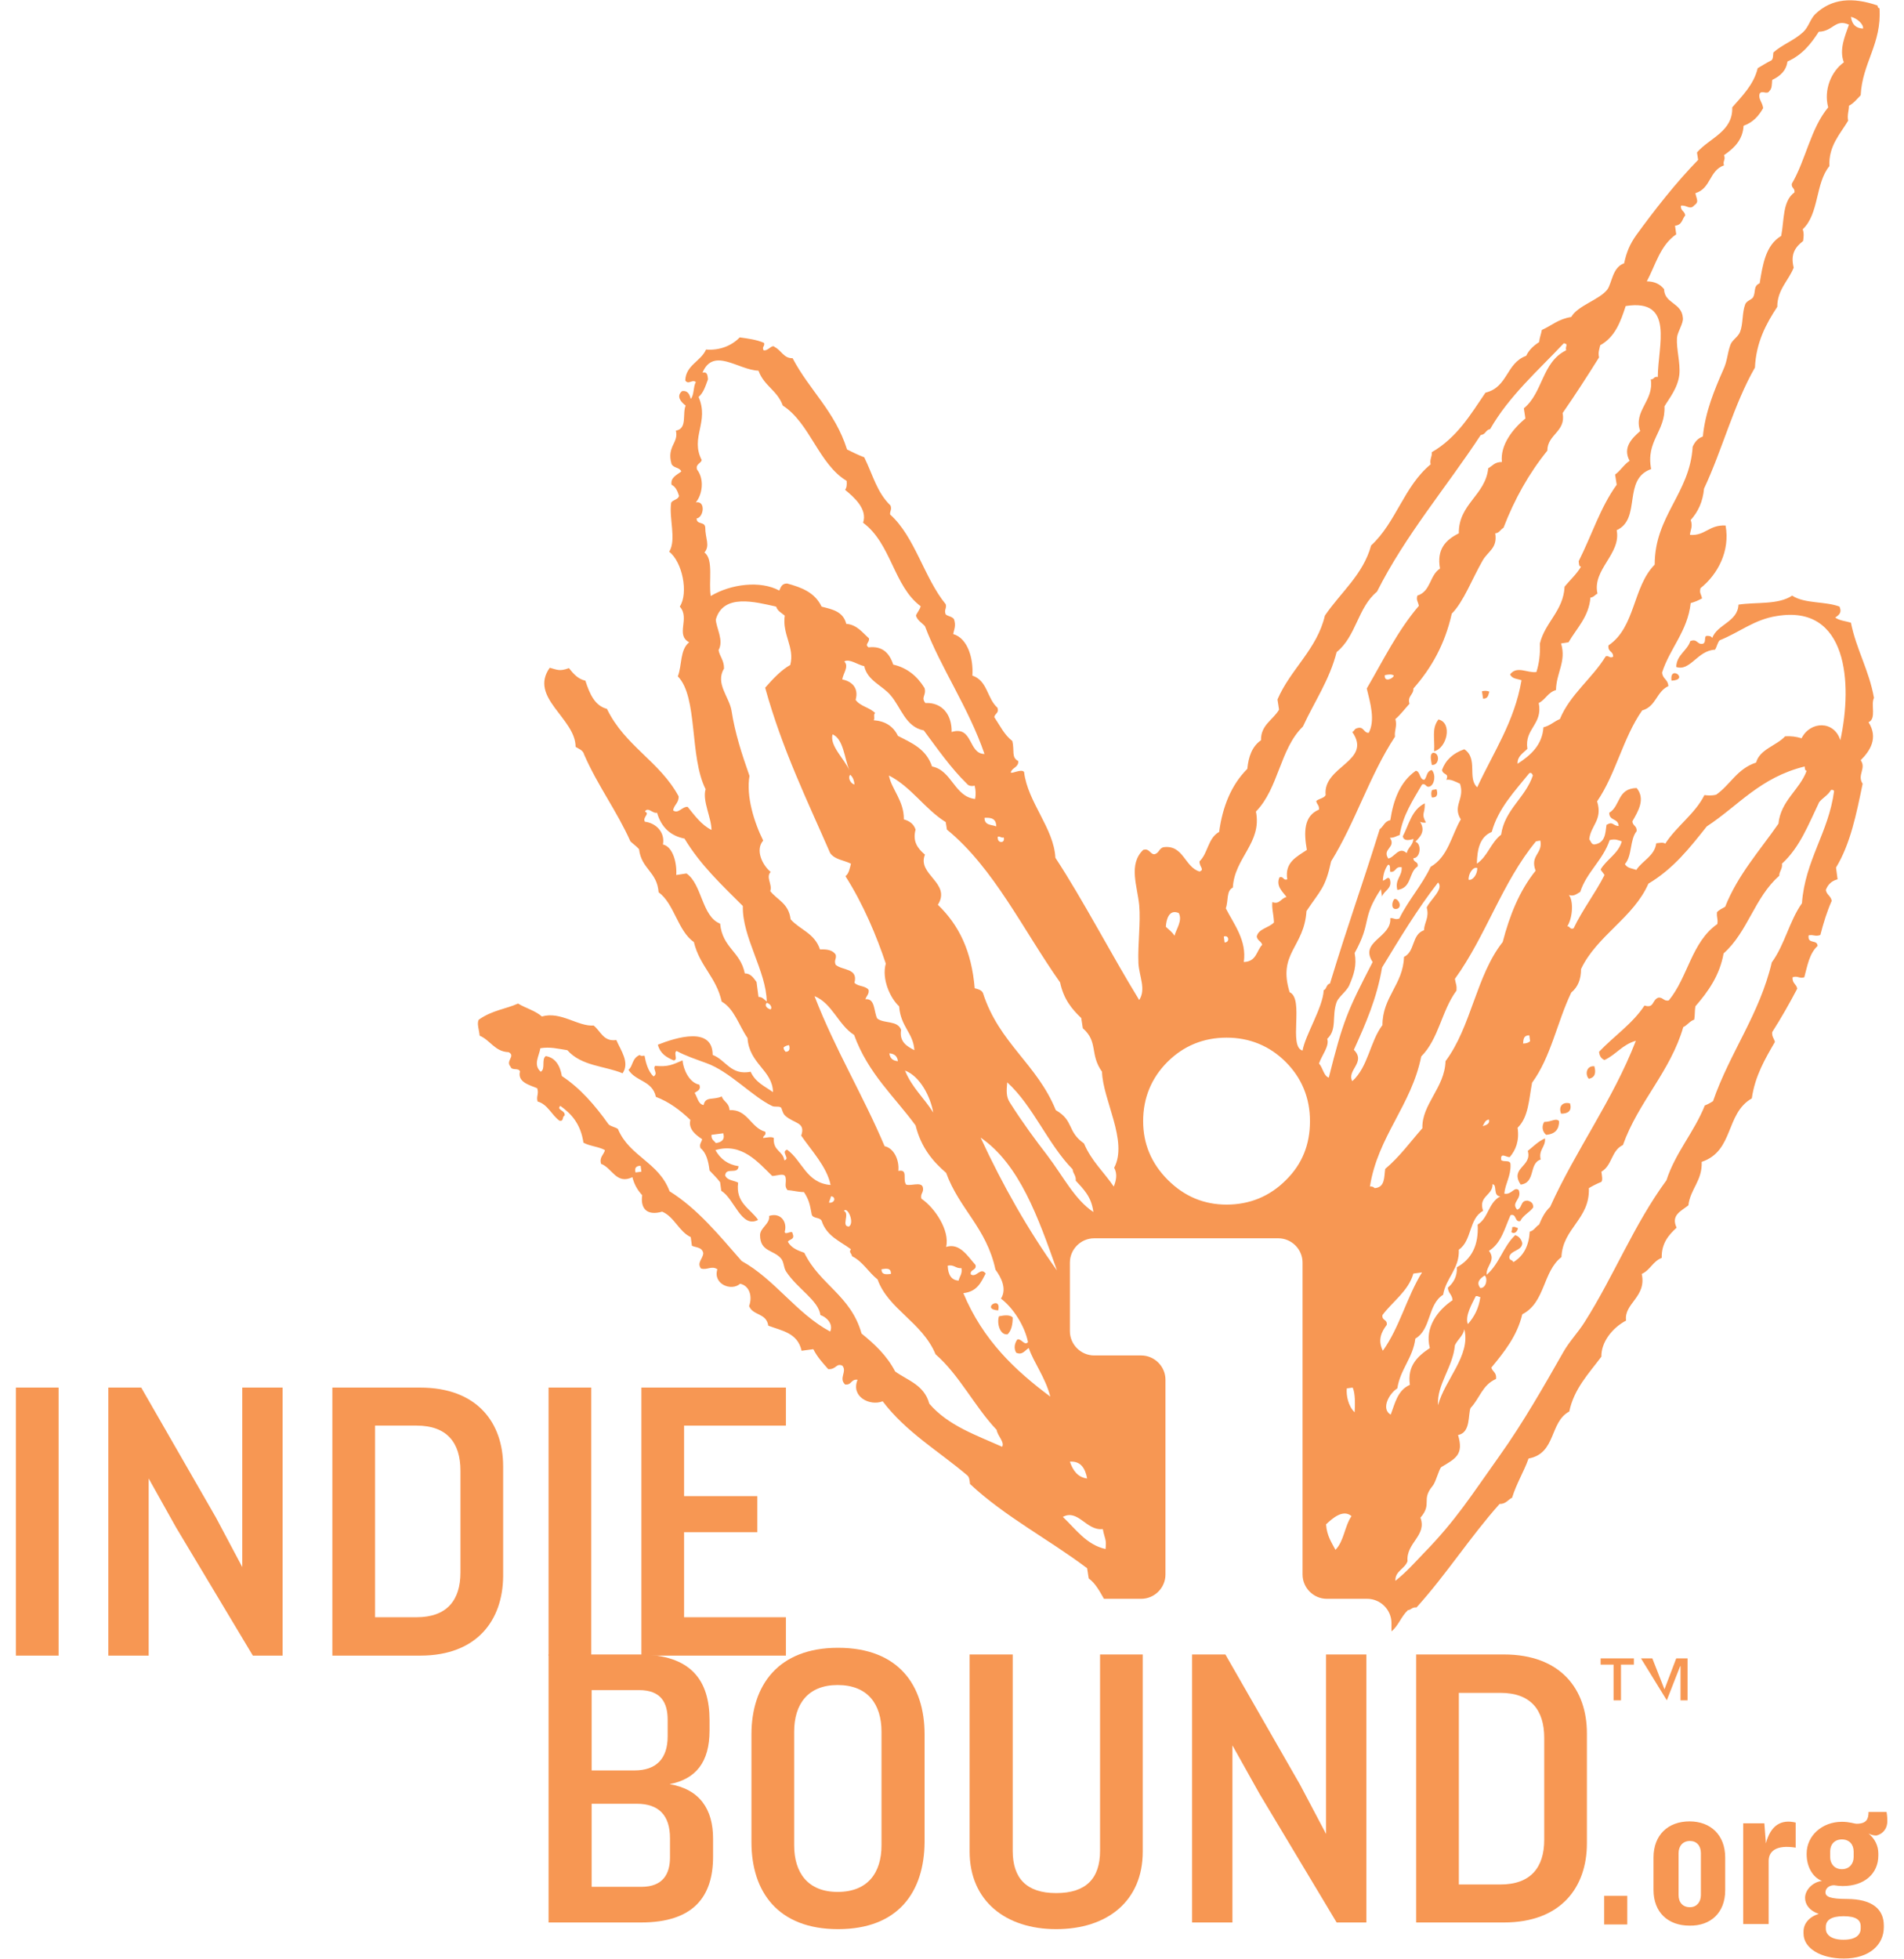 <svg width="70" height="72" viewBox="0 0 70 72" fill="none" xmlns="http://www.w3.org/2000/svg">
<g clip-path="url(#clip0_18_809)">
<path d="M56.168 42.293C56.341 42.869 55.491 42.912 55.909 43.531C56.47 43.459 56.197 42.754 56.643 42.609C56.557 42.249 56.83 42.149 56.801 41.832C56.542 41.947 56.369 42.134 56.168 42.293Z" fill="#F79753"/>
<path d="M58.616 39.182C58.313 39.154 58.27 39.499 58.414 39.643C58.63 39.6 58.688 39.442 58.616 39.182Z" fill="#F79753"/>
<path d="M55.592 45.101C55.606 45.173 55.577 45.216 55.563 45.273C55.678 45.374 55.793 45.245 55.808 45.13C55.736 45.115 55.693 45.057 55.592 45.101Z" fill="#F79753"/>
<path d="M56.773 41.227C56.672 41.386 56.701 41.587 56.845 41.702C57.19 41.673 57.32 41.486 57.32 41.198C57.19 41.069 57.061 41.227 56.773 41.227Z" fill="#F79753"/>
<path d="M61.453 25.013C62.13 24.984 61.366 24.408 61.453 25.013Z" fill="#F79753"/>
<path d="M57.392 40.925C57.665 40.925 57.795 40.81 57.723 40.55C57.493 40.478 57.277 40.622 57.392 40.925Z" fill="#F79753"/>
<path d="M66.248 33.192C65.787 33.84 65.614 34.718 65.139 35.366C64.693 37.267 63.598 38.678 62.979 40.464C62.893 40.522 62.792 40.579 62.677 40.622C62.288 41.602 61.597 42.35 61.266 43.373C60.07 45 59.336 46.886 58.256 48.586C58.011 48.974 57.709 49.277 57.478 49.68C56.773 50.918 55.995 52.286 55.131 53.496C54.094 54.95 53.533 55.858 52.352 57.067C52.035 57.398 51.704 57.773 51.301 58.09C51.286 57.73 51.646 57.657 51.747 57.37C51.69 56.693 52.467 56.434 52.222 55.771C52.669 55.253 52.237 55.123 52.669 54.605C52.784 54.475 52.899 54 52.986 53.913C53.518 53.597 53.821 53.453 53.605 52.733C54.08 52.646 53.965 51.969 54.066 51.739C54.397 51.394 54.498 50.889 55.002 50.673C55.03 50.429 54.872 50.414 54.829 50.256C55.304 49.68 55.779 49.09 55.966 48.297C56.816 47.865 56.715 46.728 57.406 46.195C57.45 45.13 58.458 44.798 58.414 43.661C58.558 43.574 58.702 43.502 58.875 43.43C58.933 43.358 58.889 43.185 58.875 43.056C59.278 42.825 59.235 42.278 59.667 42.077C60.229 40.493 61.41 39.384 61.885 37.742C62.043 37.67 62.115 37.526 62.288 37.469C62.317 37.31 62.302 37.138 62.331 36.979C62.806 36.432 63.224 35.842 63.368 35.035C64.261 34.243 64.505 32.976 65.413 32.184C65.413 32.011 65.542 31.925 65.513 31.738C66.176 31.133 66.493 30.283 66.882 29.477C67.011 29.318 67.213 29.218 67.314 29.03C67.371 29.016 67.414 29.03 67.429 29.073C67.227 30.6 66.363 31.608 66.248 33.192ZM52.87 51.638C52.813 50.889 53.417 50.242 53.489 49.435C53.59 49.219 53.792 49.09 53.835 48.845C54.08 49.809 53.115 50.702 52.87 51.638ZM54.425 47.664C54.368 48.067 54.209 48.384 53.965 48.657C53.849 48.355 54.123 47.909 54.253 47.635C54.339 47.606 54.353 47.664 54.425 47.664ZM54.584 46.872C54.699 46.958 54.656 47.333 54.425 47.333C54.253 47.117 54.425 46.973 54.584 46.872ZM51.128 51.984C50.754 51.768 51.085 51.192 51.373 51.019C51.474 50.328 51.949 49.896 52.035 49.19C52.626 48.845 52.481 47.938 53.057 47.578C53.158 46.958 53.662 46.627 53.633 45.922C54.123 45.59 53.993 44.784 54.526 44.496C54.339 43.949 54.886 43.934 54.872 43.517C55.059 43.531 54.872 43.949 55.16 43.963C54.714 44.194 54.728 44.755 54.325 45C54.368 45.749 54.109 46.267 53.562 46.569C53.576 46.915 53.432 47.145 53.23 47.318C53.245 47.534 53.389 47.563 53.403 47.779C52.87 48.139 52.366 48.773 52.568 49.536C52.121 49.838 51.733 50.184 51.834 50.889C51.373 51.091 51.286 51.581 51.128 51.984ZM50.84 49.637C50.638 49.233 50.797 48.931 50.984 48.686C51.013 48.47 50.797 48.542 50.825 48.326C51.2 47.822 51.776 47.448 51.963 46.8L52.28 46.757C51.718 47.664 51.459 48.773 50.84 49.637ZM54.512 41.386C54.569 41.285 54.598 41.155 54.742 41.141C54.785 41.299 54.642 41.342 54.512 41.386ZM50.365 43.603C50.653 41.76 51.891 40.622 52.251 38.822C52.899 38.174 53 37.138 53.547 36.403C53.562 36.187 53.533 36.216 53.489 35.971C54.627 34.401 55.232 32.414 56.47 30.917L56.629 30.888C56.73 31.378 56.24 31.421 56.456 31.997C55.865 32.731 55.505 33.624 55.246 34.617C54.267 35.856 54.094 37.728 53.144 38.995C53.115 39.974 52.266 40.579 52.294 41.458C51.848 41.962 51.459 42.509 50.926 42.955C50.883 43.258 50.926 43.632 50.538 43.661C50.509 43.632 50.465 43.589 50.365 43.603ZM49.717 39.73C49.501 39.326 50.235 39.038 49.774 38.578C50.206 37.627 50.624 36.677 50.811 35.553C51.459 34.488 52.107 33.408 52.87 32.429C53.101 32.659 52.568 33.077 52.453 33.35C52.553 33.725 52.366 33.883 52.352 34.185C51.891 34.344 52.035 34.963 51.617 35.165C51.589 36.173 50.825 36.633 50.825 37.67C50.365 38.275 50.307 39.197 49.717 39.73ZM49.803 51.898C49.573 51.681 49.486 51.278 49.515 51.019L49.731 50.99C49.832 51.206 49.818 51.638 49.803 51.898ZM49.097 56.952C48.953 56.678 48.781 56.434 48.752 56.016C48.968 55.814 49.371 55.44 49.688 55.714C49.429 56.088 49.414 56.635 49.097 56.952ZM48.493 39.081C48.593 38.779 48.882 38.448 48.795 38.174C49.169 37.829 48.953 37.353 49.141 36.821C49.213 36.633 49.501 36.432 49.602 36.216C49.774 35.813 49.889 35.481 49.803 35.021C50.451 33.854 50.033 33.782 50.768 32.673L50.811 32.947C50.883 32.717 51.2 32.659 51.099 32.313C51.027 32.169 50.926 32.371 50.84 32.357C50.854 32.126 50.912 31.939 51.027 31.781C51.142 31.752 51.085 31.968 51.114 32.04C51.344 32.054 51.272 31.838 51.531 31.867C51.56 32.198 51.272 32.313 51.373 32.702C51.92 32.63 51.776 32.054 52.121 31.838C52.15 31.637 51.963 31.709 51.963 31.536C52.222 31.536 52.28 31.003 52.035 30.931C52.208 30.758 52.424 30.542 52.208 30.197C52.266 30.226 52.337 30.24 52.424 30.226C52.237 29.88 52.395 29.923 52.381 29.52C51.891 29.765 51.805 30.297 51.574 30.73C51.603 30.902 51.776 30.888 51.963 30.83C51.949 31.061 51.761 31.147 51.718 31.349C51.43 31.09 51.286 31.493 51.041 31.55C50.797 31.19 51.344 31.147 51.099 30.787C51.272 30.787 51.344 30.715 51.459 30.686C51.574 29.952 51.949 29.405 52.28 28.829C52.438 28.771 52.41 28.958 52.568 28.901C52.741 28.829 52.798 28.469 52.64 28.296C52.438 28.339 52.467 28.555 52.366 28.656C52.179 28.656 52.222 28.339 52.05 28.325C51.474 28.728 51.229 29.39 51.114 30.139C50.898 30.182 50.869 30.369 50.725 30.47C49.976 32.861 49.63 33.739 48.896 36.144C48.752 36.173 48.781 36.346 48.666 36.389C48.637 37.022 47.989 38.03 47.888 38.606C47.355 38.462 47.96 36.706 47.413 36.461C46.966 35.021 47.946 34.819 48.032 33.48C48.55 32.702 48.723 32.645 48.939 31.651C49.832 30.211 50.35 28.497 51.286 27.072C51.258 26.827 51.373 26.698 51.301 26.424C51.502 26.251 51.646 26.049 51.819 25.862C51.733 25.574 51.977 25.531 51.963 25.301C52.64 24.538 53.13 23.645 53.374 22.55C53.806 22.118 54.123 21.269 54.512 20.592C54.714 20.246 55.059 20.145 54.973 19.598C55.131 19.584 55.16 19.454 55.275 19.397C55.678 18.346 56.211 17.395 56.888 16.56C56.888 15.955 57.579 15.869 57.45 15.178C57.91 14.515 58.357 13.824 58.789 13.133C58.745 12.945 58.803 12.83 58.832 12.686C59.379 12.384 59.581 11.822 59.768 11.246C61.582 10.958 60.949 12.715 60.949 13.853C60.79 13.824 60.819 13.954 60.69 13.939C60.819 14.731 60.041 15.091 60.301 15.84C60.027 16.085 59.638 16.43 59.912 16.934C59.696 17.078 59.581 17.294 59.379 17.438L59.437 17.813C58.832 18.648 58.515 19.685 58.04 20.621C58.054 20.707 58.04 20.822 58.126 20.822C57.968 21.096 57.723 21.312 57.522 21.557C57.478 22.45 56.801 22.867 56.614 23.645C56.629 24.048 56.586 24.379 56.485 24.696C56.154 24.739 55.765 24.451 55.52 24.782C55.592 24.955 55.794 24.941 55.938 24.998C55.678 26.525 54.901 27.648 54.31 28.93C53.936 28.598 54.353 27.878 53.835 27.533C53.417 27.677 53.144 27.936 53.014 28.296C53.057 28.497 53.288 28.397 53.173 28.656C53.331 28.627 53.489 28.713 53.677 28.8C53.864 29.361 53.389 29.606 53.706 30.11C53.36 30.701 53.245 31.478 52.597 31.853C52.28 32.529 51.776 33.077 51.445 33.754C51.286 33.811 51.243 33.725 51.114 33.739C51.171 34.459 49.962 34.589 50.465 35.352C49.529 37.166 49.386 37.483 48.853 39.6C48.666 39.542 48.637 39.24 48.493 39.081ZM47.269 43.373C46.678 43.963 45.944 44.266 45.094 44.266C44.259 44.266 43.539 43.963 42.934 43.358C42.33 42.754 42.027 42.033 42.027 41.198C42.027 40.349 42.33 39.614 42.92 39.024C43.51 38.434 44.245 38.131 45.094 38.131C45.944 38.131 46.678 38.434 47.269 39.024C47.859 39.614 48.161 40.349 48.161 41.198C48.161 42.062 47.873 42.782 47.269 43.373ZM43.337 33.552C43.481 33.825 43.251 34.128 43.179 34.387C43.093 34.243 42.963 34.157 42.862 34.056C42.877 33.797 42.977 33.394 43.337 33.552ZM45.022 34.632L44.993 34.416C45.181 34.344 45.224 34.632 45.022 34.632ZM51.243 24.826C51.229 24.926 50.883 25.099 50.912 24.811C51.041 24.782 51.171 24.768 51.243 24.826ZM45.325 32.616C45.382 31.521 46.405 30.974 46.174 29.822C47.01 28.973 47.053 27.518 47.902 26.698C48.32 25.79 48.882 24.984 49.141 23.962C49.861 23.386 49.918 22.32 50.624 21.744C51.675 19.656 53.173 17.913 54.44 15.984C54.627 15.97 54.613 15.797 54.785 15.768C55.477 14.558 56.542 13.622 57.493 12.614C57.68 12.643 57.536 12.715 57.579 12.873C56.686 13.306 56.73 14.429 56.024 15.005L56.081 15.379C55.621 15.754 55.145 16.358 55.218 16.977C54.944 16.977 54.872 17.122 54.714 17.208C54.613 18.201 53.619 18.518 53.633 19.598C53.144 19.843 52.813 20.189 52.942 20.894C52.553 21.139 52.611 21.73 52.107 21.888C52.064 22.061 52.121 22.075 52.165 22.262C51.387 23.169 50.854 24.264 50.249 25.301C50.379 25.834 50.566 26.467 50.322 26.928C50.12 26.942 50.149 26.654 49.861 26.77C49.789 26.798 49.789 26.87 49.717 26.899C50.465 27.979 48.622 28.152 48.737 29.218C48.68 29.333 48.493 29.347 48.392 29.433C48.406 29.563 48.507 29.578 48.493 29.75C47.931 29.981 47.931 30.585 48.046 31.233C47.657 31.493 47.225 31.694 47.326 32.313C47.168 32.371 47.197 32.184 47.038 32.242C46.894 32.573 47.182 32.789 47.297 32.962C47.081 33.019 47.038 33.249 46.779 33.149C46.75 33.379 46.822 33.566 46.837 33.898C46.65 34.099 46.261 34.128 46.203 34.416C46.232 34.574 46.361 34.574 46.405 34.718C46.189 34.934 46.203 35.337 45.728 35.352C45.843 34.56 45.368 33.969 45.066 33.379C45.166 33.105 45.08 32.731 45.325 32.616ZM54.31 31.896C54.325 32.126 54.138 32.371 53.993 32.328C53.979 32.097 54.166 31.838 54.31 31.896ZM54.296 31.738C54.31 31.219 54.397 30.758 54.843 30.571C55.088 29.693 55.693 29.073 56.225 28.411C56.312 28.382 56.326 28.44 56.355 28.497C56.081 29.318 55.318 29.75 55.189 30.672C54.8 30.974 54.699 31.464 54.296 31.738ZM61.626 8.611L61.582 8.294C61.856 8.266 61.842 8.035 61.957 7.92C61.942 7.747 61.784 7.762 61.798 7.56C62 7.517 62.13 7.733 62.288 7.546C62.475 7.416 62.374 7.33 62.331 7.099C62.907 6.926 62.835 6.264 63.382 6.077C63.325 5.918 63.454 5.875 63.382 5.702C63.757 5.443 64.073 5.141 64.102 4.622C64.462 4.493 64.664 4.248 64.822 3.974C64.793 3.744 64.635 3.643 64.693 3.442C64.779 3.298 64.966 3.499 65.053 3.341C65.153 3.254 65.139 3.082 65.153 2.938C65.456 2.794 65.672 2.592 65.715 2.261C66.262 2.016 66.579 1.613 66.867 1.166C67.4 1.152 67.472 0.677 67.976 0.907C67.846 1.296 67.602 1.814 67.789 2.29C67.328 2.621 67.04 3.298 67.213 3.946C66.565 4.723 66.392 5.875 65.874 6.754C65.859 6.926 65.989 6.898 65.974 7.07C65.528 7.387 65.6 8.093 65.485 8.669C64.909 9.014 64.808 9.72 64.693 10.411C64.448 10.512 64.563 10.728 64.448 10.93C64.39 11.016 64.203 11.059 64.16 11.189C64.045 11.491 64.088 11.909 63.973 12.197C63.901 12.384 63.67 12.499 63.613 12.686C63.498 13.018 63.512 13.248 63.353 13.594C63.037 14.313 62.691 15.134 62.605 16.041C62.403 16.113 62.302 16.258 62.23 16.416C62.13 18.13 60.834 18.95 60.834 20.75C60.027 21.557 60.128 23.054 59.134 23.717C59.105 23.976 59.307 23.904 59.307 24.134C59.163 24.206 59.163 24.077 59.033 24.12C58.529 24.941 57.723 25.517 57.349 26.424C57.133 26.51 56.989 26.669 56.744 26.726C56.701 27.374 56.283 27.749 55.794 28.066C55.779 27.792 55.995 27.677 56.154 27.518C56.038 26.77 56.73 26.625 56.571 25.834C56.83 25.704 56.902 25.445 57.205 25.358C57.219 24.71 57.593 24.307 57.392 23.645L57.666 23.602C57.968 23.083 58.414 22.666 58.472 21.96C58.602 21.945 58.63 21.859 58.731 21.816C58.529 20.923 59.609 20.361 59.437 19.483C60.358 19.066 59.638 17.611 60.704 17.237C60.502 16.2 61.237 15.854 61.194 14.933C61.352 14.659 61.683 14.27 61.741 13.766C61.784 13.334 61.626 12.83 61.654 12.413C61.669 12.197 61.899 11.88 61.87 11.678C61.827 11.117 61.194 11.16 61.179 10.627C61.035 10.44 60.819 10.339 60.545 10.339C60.862 9.749 61.035 9.014 61.626 8.611ZM59.178 30.873C59.379 30.816 59.494 30.873 59.624 30.917C59.509 31.363 59.062 31.579 58.846 31.953C58.889 32.026 58.947 32.083 58.99 32.155C58.645 32.832 58.184 33.422 57.853 34.114C57.709 34.171 57.723 34.027 57.622 34.041C57.824 33.71 57.853 33.105 57.68 32.889C57.853 32.947 57.953 32.861 58.097 32.774C58.328 32.054 58.933 31.608 59.178 30.873ZM55.995 38.347C56.01 38.189 56.01 38.045 56.225 38.045L56.254 38.261C56.197 38.318 56.11 38.347 55.995 38.347ZM60.603 32.472C61.525 31.925 62.13 31.147 62.749 30.369C63.915 29.606 64.707 28.57 66.349 28.166C66.349 28.238 66.363 28.325 66.421 28.325C66.162 29.03 65.47 29.419 65.384 30.269C64.693 31.262 63.886 32.155 63.425 33.322C63.325 33.379 63.195 33.437 63.123 33.523C63.109 33.754 63.166 33.739 63.138 33.955C62.187 34.617 62.057 35.913 61.352 36.763C61.165 36.806 61.136 36.633 60.963 36.662C60.733 36.749 60.819 37.066 60.459 36.95C60.027 37.613 59.336 38.074 58.789 38.65C58.803 38.808 58.875 38.909 58.99 38.952C59.422 38.75 59.638 38.39 60.142 38.246C59.293 40.435 57.939 42.249 56.989 44.352C56.801 44.525 56.686 44.755 56.586 45C56.456 45.072 56.413 45.216 56.24 45.259C56.211 45.763 56.024 46.152 55.635 46.382C55.621 46.282 55.477 46.339 55.491 46.181C55.549 45.936 55.966 45.965 55.966 45.677C55.923 45.518 55.837 45.432 55.707 45.389C55.261 45.806 55.131 46.44 54.656 46.843C54.627 46.512 55.016 46.325 54.742 45.965C55.203 45.677 55.318 45.13 55.534 44.654C55.765 44.582 55.678 44.928 55.894 44.87C55.995 44.654 56.24 44.553 56.37 44.366C56.37 44.194 56.269 44.15 56.168 44.121C55.88 44.107 55.981 44.395 55.779 44.453C55.534 44.179 55.966 44.078 55.837 43.733C55.664 43.589 55.578 43.92 55.304 43.862C55.347 43.474 55.549 43.214 55.534 42.797C55.534 42.595 55.275 42.725 55.189 42.624C55.16 42.336 55.361 42.523 55.505 42.523C55.721 42.264 55.865 41.933 55.794 41.443C56.197 41.054 56.211 40.392 56.326 39.787C57.017 38.851 57.248 37.555 57.766 36.475C58.011 36.273 58.126 35.986 58.126 35.611C58.702 34.387 60.056 33.725 60.603 32.472ZM40.947 43.603C40.587 43.07 40.126 42.667 39.853 42.019C39.219 41.573 39.493 41.184 38.816 40.795C38.125 39.096 36.728 38.333 36.138 36.489C36.08 36.374 35.95 36.346 35.835 36.317C35.72 34.949 35.259 33.998 34.481 33.249C34.986 32.443 33.704 32.141 34.006 31.406C33.733 31.176 33.545 30.917 33.661 30.485C33.589 30.269 33.43 30.168 33.229 30.11C33.243 29.433 32.768 28.987 32.681 28.497C33.502 28.915 34.006 29.736 34.77 30.211L34.813 30.485C36.541 31.896 37.621 34.185 38.974 36.101C39.104 36.72 39.406 37.08 39.752 37.411L39.809 37.785C40.386 38.289 40.054 38.736 40.515 39.384C40.544 40.421 41.48 41.933 40.962 42.912C41.091 43.142 41.033 43.387 40.947 43.603ZM38.499 42.451C38.067 41.889 37.606 41.27 37.131 40.522C36.987 40.306 37.002 40.09 37.03 39.773C37.981 40.637 38.528 42.048 39.435 42.969C39.45 43.142 39.565 43.185 39.55 43.387C39.824 43.69 40.126 43.963 40.198 44.539C39.507 44.078 39.09 43.229 38.499 42.451ZM39.968 54.331C39.637 54.288 39.45 54.057 39.334 53.712C39.723 53.683 39.896 53.942 39.968 54.331ZM40.544 56.189C40.616 56.563 40.688 56.563 40.645 56.923C39.939 56.765 39.55 56.189 39.075 55.742C39.637 55.44 39.939 56.261 40.544 56.189ZM36.051 41.803C37.477 42.782 38.168 44.726 38.859 46.685C37.808 45.216 36.872 43.574 36.051 41.803ZM35.417 47.52C35.936 47.462 36.066 47.117 36.238 46.8C36.051 46.541 35.893 46.973 35.691 46.829C35.648 46.642 35.922 46.685 35.864 46.483C35.576 46.166 35.288 45.662 34.784 45.821C34.928 45.216 34.366 44.381 33.877 44.05C33.819 43.848 33.992 43.819 33.92 43.603C33.834 43.43 33.488 43.589 33.315 43.531C33.171 43.344 33.401 42.955 33.027 43.027C33.07 42.638 32.869 42.192 32.523 42.12C31.717 40.219 30.709 38.578 29.945 36.605C30.593 36.864 30.824 37.67 31.4 38.03C31.918 39.456 32.883 40.291 33.661 41.357C33.862 42.163 34.294 42.681 34.784 43.099C35.273 44.438 36.267 45.115 36.598 46.656C36.8 46.929 37.03 47.361 36.8 47.721C37.246 48.053 37.678 48.73 37.794 49.32C37.664 49.464 37.563 49.19 37.405 49.219C37.304 49.349 37.261 49.55 37.361 49.709C37.592 49.809 37.678 49.622 37.822 49.536C38.01 50.083 38.427 50.602 38.614 51.322C37.318 50.357 36.138 49.248 35.417 47.52ZM35.245 47.059C34.986 47.045 34.856 46.858 34.842 46.512C35.072 46.454 35.144 46.627 35.346 46.598C35.389 46.814 35.273 46.901 35.245 47.059ZM32.408 46.642C32.581 46.613 32.768 46.584 32.754 46.814C32.581 46.829 32.408 46.858 32.408 46.642ZM31.213 45.072C30.91 45.072 31.256 44.597 31.026 44.496C31.155 44.323 31.429 44.928 31.213 45.072ZM30.478 44.194C30.493 44.107 30.536 44.05 30.55 43.963C30.738 43.963 30.709 44.222 30.478 44.194ZM33.013 38.995C32.84 38.981 32.725 38.909 32.696 38.707C32.869 38.721 32.984 38.794 33.013 38.995ZM34.309 40.882C33.977 40.349 33.531 39.974 33.272 39.341C33.819 39.542 34.208 40.291 34.309 40.882ZM29.067 33.782C28.995 33.192 28.578 33.077 28.318 32.745C28.405 32.501 28.145 32.242 28.333 32.04C28.03 31.795 27.757 31.233 28.059 30.888C27.728 30.226 27.425 29.261 27.555 28.512C27.267 27.691 27.022 26.942 26.893 26.107C26.806 25.603 26.288 25.113 26.619 24.566C26.619 24.25 26.461 24.134 26.418 23.89C26.619 23.529 26.331 23.083 26.317 22.766C26.59 21.802 27.757 22.118 28.534 22.291C28.592 22.464 28.736 22.521 28.851 22.622C28.75 23.314 29.226 23.789 29.053 24.437C28.736 24.61 28.419 24.941 28.131 25.272C28.765 27.561 29.701 29.462 30.521 31.349C30.694 31.593 31.026 31.608 31.285 31.738C31.241 31.91 31.213 32.097 31.083 32.198C31.745 33.235 32.235 34.416 32.566 35.41C32.408 35.971 32.725 36.677 33.056 36.979C33.114 37.742 33.574 37.944 33.617 38.592C33.344 38.448 33.056 38.289 33.128 37.843C32.998 37.483 32.494 37.627 32.249 37.425C32.12 37.166 32.178 36.677 31.817 36.72C31.846 36.605 31.962 36.533 31.933 36.374C31.817 36.216 31.544 36.259 31.414 36.115C31.558 35.568 30.968 35.669 30.723 35.453C30.651 35.28 30.766 35.237 30.723 35.078C30.608 34.906 30.392 34.877 30.147 34.891C29.945 34.286 29.413 34.171 29.067 33.782ZM28.88 38.65C28.851 38.606 28.808 38.578 28.808 38.491C28.851 38.448 28.923 38.419 29.009 38.405C29.053 38.549 29.024 38.65 28.88 38.65ZM28.333 37.094C28.218 37.066 28.088 36.965 28.189 36.849C28.304 36.878 28.405 37.008 28.333 37.094ZM27.814 36.086C27.699 35.928 27.598 35.77 27.382 35.77C27.224 34.963 26.561 34.834 26.475 33.941C25.798 33.681 25.813 32.486 25.237 32.097L24.862 32.155C24.891 31.723 24.747 31.118 24.373 31.032C24.459 30.571 24.099 30.24 23.71 30.197C23.61 30.024 23.912 29.909 23.71 29.822C23.826 29.635 23.998 29.909 24.157 29.866C24.315 30.413 24.661 30.715 25.165 30.816C25.755 31.795 26.547 32.529 27.31 33.293C27.282 34.445 28.174 35.683 28.189 36.806C28.102 36.734 28.03 36.633 27.886 36.633L27.814 36.086ZM30.608 26.985C31.011 27.158 31.04 27.849 31.227 28.31C31.04 27.878 30.493 27.403 30.608 26.985ZM31.256 28.469C31.342 28.541 31.4 28.656 31.414 28.829C31.285 28.8 31.155 28.598 31.256 28.469ZM32.178 26.208C31.976 25.992 31.63 25.963 31.457 25.718C31.587 25.258 31.285 25.027 30.968 24.97C30.982 24.768 31.227 24.494 31.04 24.307C31.227 24.192 31.544 24.437 31.774 24.48C31.89 25.013 32.437 25.186 32.739 25.546C33.128 25.992 33.286 26.712 33.963 26.841C34.467 27.518 34.957 28.224 35.547 28.8C35.605 28.872 35.691 28.901 35.835 28.872C35.878 29.059 35.878 29.218 35.849 29.361C35.086 29.275 35 28.31 34.266 28.166C34.05 27.518 33.517 27.302 33.013 27.043C32.84 26.683 32.538 26.496 32.12 26.467C32.178 26.395 32.091 26.237 32.178 26.208ZM26.13 21.902C26.043 21.398 26.245 20.549 25.899 20.304C26.115 20.045 25.928 19.785 25.928 19.382C25.913 19.152 25.611 19.296 25.611 19.051C25.87 19.022 25.957 18.389 25.582 18.461C25.813 18.187 25.913 17.625 25.625 17.251C25.568 17.049 25.77 17.035 25.798 16.905C25.366 16.07 26.086 15.509 25.683 14.587C25.87 14.429 25.942 14.169 26.029 13.939C26.014 13.781 26 13.651 25.827 13.694C26.23 12.744 27.137 13.594 27.886 13.622C28.088 14.184 28.578 14.342 28.779 14.904C29.773 15.537 30.104 17.064 31.126 17.669C31.141 17.813 31.126 17.928 31.069 18C31.386 18.259 31.904 18.706 31.731 19.209C32.768 19.973 32.854 21.542 33.848 22.277C33.819 22.406 33.718 22.507 33.675 22.622C33.733 22.809 33.891 22.881 34.006 23.011C34.582 24.538 35.605 25.992 36.195 27.706C35.59 27.706 35.778 26.654 34.986 26.899C35 26.265 34.64 25.805 34.021 25.834C33.848 25.617 34.064 25.56 33.992 25.286C33.718 24.84 33.344 24.538 32.84 24.422C32.696 23.99 32.437 23.731 31.933 23.789C31.774 23.674 31.976 23.616 31.947 23.457C31.702 23.241 31.501 22.953 31.112 22.925C30.997 22.464 30.593 22.392 30.205 22.291C29.96 21.773 29.47 21.585 28.938 21.442C28.736 21.442 28.707 21.585 28.649 21.701C27.958 21.326 26.878 21.456 26.13 21.902ZM36.627 30.369C36.454 30.297 36.195 30.341 36.195 30.053C36.44 30.038 36.627 30.081 36.627 30.369ZM36.901 30.773C36.973 31.003 36.642 31.003 36.685 30.744C36.785 30.73 36.814 30.802 36.901 30.773ZM23.365 43.085C23.322 42.926 23.379 42.84 23.552 42.84L23.581 43.056L23.365 43.085ZM26.317 42.005C26.259 41.918 26.144 41.889 26.158 41.702L26.59 41.645C26.662 41.889 26.518 41.976 26.317 42.005ZM68.494 1.051C68.249 1.037 68.091 0.922 68.048 0.619C68.264 0.662 68.523 0.893 68.494 1.051ZM68.048 22.881C67.861 22.824 67.63 22.809 67.472 22.694C67.587 22.608 67.731 22.536 67.63 22.291C67.097 22.09 66.349 22.19 65.888 21.888C65.37 22.233 64.563 22.118 63.915 22.219C63.886 22.853 63.138 22.939 62.95 23.443C62.907 23.371 62.821 23.357 62.72 23.371C62.648 23.443 62.734 23.63 62.59 23.659C62.389 23.688 62.403 23.457 62.144 23.558C62.029 23.918 61.64 24.062 61.626 24.509C62.144 24.681 62.403 23.904 63.051 23.875C63.123 23.774 63.138 23.616 63.224 23.529C63.973 23.227 64.491 22.766 65.326 22.637C67.918 22.205 68.12 25.099 67.659 27.201C67.429 26.467 66.55 26.496 66.234 27.13C66.046 27.072 65.845 27.043 65.629 27.058C65.312 27.403 64.693 27.533 64.563 28.022C63.858 28.253 63.613 28.843 63.094 29.203C62.922 29.246 62.792 29.232 62.662 29.218C62.317 29.909 61.64 30.355 61.222 31.003C61.15 30.945 61.021 30.974 60.891 30.989C60.834 31.45 60.387 31.622 60.157 31.968C60.013 31.91 59.825 31.91 59.739 31.752C60.013 31.45 59.912 30.859 60.171 30.542C60.185 30.341 60.027 30.355 60.013 30.182C60.229 29.808 60.502 29.361 60.171 28.958C59.451 28.973 59.581 29.621 59.163 29.866C59.163 30.182 59.494 30.053 59.509 30.355C59.278 30.341 59.307 30.168 59.062 30.312C59.019 30.629 59.019 30.974 58.616 31.032C58.501 31.032 58.486 30.902 58.429 30.845C58.472 30.341 58.933 30.139 58.717 29.448C59.408 28.44 59.667 27.115 60.373 26.107C60.891 25.963 60.891 25.416 61.337 25.214C61.323 24.955 61.121 24.955 61.107 24.71C61.395 23.817 62.043 23.198 62.158 22.162C62.317 22.118 62.446 22.061 62.576 21.989C62.533 21.802 62.475 21.802 62.518 21.614C63.152 21.11 63.613 20.246 63.44 19.31C62.821 19.282 62.691 19.699 62.13 19.656C62.144 19.469 62.245 19.354 62.158 19.109C62.432 18.806 62.605 18.432 62.648 17.957C63.325 16.517 63.742 14.861 64.52 13.507C64.563 12.585 64.923 11.909 65.341 11.275C65.341 10.642 65.758 10.31 65.945 9.835C65.816 9.317 66.017 9.072 66.291 8.856C66.305 8.726 66.334 8.597 66.277 8.424C66.882 7.862 66.737 6.739 67.256 6.106C67.227 5.357 67.645 4.939 67.947 4.435C67.904 4.219 67.976 4.075 67.976 3.888C68.163 3.787 68.278 3.629 68.408 3.499C68.466 2.304 69.186 1.613 69.099 0.302C69.056 0.302 69.027 0.259 69.027 0.202C68.106 -0.115 67.342 -0.058 66.737 0.518C66.55 0.706 66.493 0.994 66.291 1.181C65.945 1.498 65.513 1.642 65.197 1.93C65.182 2.03 65.197 2.16 65.125 2.218C64.952 2.304 64.793 2.405 64.621 2.506C64.477 3.11 64.059 3.514 63.685 3.946C63.714 4.838 62.849 5.069 62.389 5.602L62.432 5.875C61.626 6.696 60.805 7.747 60.157 8.64C59.912 8.986 59.797 9.274 59.71 9.677C59.278 9.821 59.264 10.411 59.091 10.642C58.803 11.016 57.997 11.232 57.766 11.649C57.291 11.722 57.046 11.966 56.686 12.125C56.657 12.283 56.6 12.413 56.586 12.571C56.384 12.701 56.211 12.859 56.11 13.075C55.361 13.349 55.448 14.227 54.613 14.429C54.066 15.235 53.562 16.085 52.64 16.617C52.654 16.79 52.553 16.877 52.597 17.064C51.617 17.87 51.33 19.195 50.408 20.045C50.12 21.11 49.285 21.773 48.709 22.622C48.421 23.861 47.441 24.595 46.966 25.704L47.024 26.078C46.808 26.453 46.347 26.64 46.361 27.201C46.03 27.432 45.901 27.806 45.858 28.253C45.267 28.843 44.95 29.635 44.821 30.571C44.403 30.802 44.417 31.349 44.101 31.651C44.086 31.853 44.302 31.953 44.101 32.026C43.553 31.867 43.51 31.032 42.776 31.133C42.603 31.176 42.617 31.363 42.43 31.392C42.272 31.378 42.258 31.162 42.027 31.233C41.48 31.766 41.811 32.544 41.883 33.264C41.941 33.912 41.825 34.69 41.854 35.395C41.883 35.885 42.142 36.346 41.883 36.749C40.832 35.035 39.824 33.077 38.801 31.521C38.744 30.427 37.779 29.477 37.65 28.368C37.549 28.238 37.189 28.454 37.16 28.382C37.203 28.209 37.462 28.195 37.434 27.965C37.174 27.835 37.304 27.59 37.218 27.23C36.929 27.014 36.757 26.654 36.555 26.352C36.569 26.222 36.742 26.208 36.67 26.006C36.282 25.661 36.31 25.013 35.749 24.826C35.792 24.221 35.59 23.457 35.043 23.299C35.072 23.141 35.158 22.997 35.072 22.752C35 22.651 34.856 22.651 34.77 22.579C34.697 22.406 34.813 22.363 34.77 22.205C33.977 21.24 33.632 19.713 32.725 18.907C32.71 18.777 32.797 18.734 32.739 18.576C32.235 18.086 32.105 17.482 31.774 16.805C31.544 16.718 31.342 16.617 31.141 16.517C30.694 15.105 29.758 14.342 29.139 13.162C28.822 13.176 28.721 12.873 28.491 12.758C28.376 12.629 28.261 12.902 28.073 12.873C28.002 12.729 28.131 12.729 28.088 12.6C27.829 12.485 27.512 12.441 27.195 12.398C26.922 12.686 26.475 12.888 25.957 12.845C25.77 13.277 25.208 13.421 25.194 13.982C25.309 14.155 25.453 13.925 25.582 14.04C25.482 14.213 25.525 14.515 25.395 14.659C25.352 14.486 25.28 14.342 25.078 14.371C24.848 14.558 25.035 14.774 25.208 14.904C25.078 15.206 25.28 15.754 24.848 15.825C24.963 16.272 24.502 16.401 24.689 17.049C24.762 17.208 24.977 17.165 25.049 17.323C24.891 17.453 24.646 17.539 24.689 17.813C24.834 17.885 24.905 18.029 24.963 18.216C24.949 18.36 24.733 18.36 24.675 18.475C24.589 19.051 24.877 19.829 24.603 20.275C25.078 20.635 25.323 21.787 24.992 22.291C25.381 22.723 24.819 23.328 25.337 23.602C24.992 23.875 25.078 24.451 24.92 24.854C25.669 25.617 25.337 27.806 25.942 29.002C25.813 29.419 26.158 30.053 26.158 30.499C25.784 30.312 25.539 29.966 25.28 29.649C25.078 29.635 24.934 29.923 24.747 29.779C24.776 29.578 24.963 29.506 24.949 29.261C24.243 27.965 22.976 27.418 22.314 26.049C21.867 25.934 21.68 25.502 21.521 25.013C21.248 24.955 21.075 24.753 20.917 24.552C20.571 24.681 20.485 24.61 20.211 24.538C19.433 25.632 21.162 26.395 21.162 27.446C21.277 27.518 21.435 27.561 21.478 27.734C21.982 28.886 22.674 29.794 23.177 30.917C23.278 31.017 23.393 31.09 23.494 31.205C23.581 31.939 24.157 32.026 24.214 32.789C24.79 33.206 24.92 34.214 25.51 34.617C25.726 35.51 26.331 35.899 26.533 36.806C26.994 37.066 27.166 37.685 27.483 38.145C27.541 39.096 28.405 39.326 28.419 40.133C28.117 39.917 27.771 39.773 27.598 39.384C26.864 39.528 26.691 38.952 26.201 38.765C26.201 37.714 24.877 38.117 24.186 38.39C24.272 38.721 24.502 38.851 24.762 38.966C24.949 38.966 24.747 38.678 24.877 38.621C25.222 38.808 25.582 38.923 25.971 39.067C26.821 39.37 27.656 40.291 28.376 40.637C28.477 40.694 28.621 40.637 28.707 40.694C28.75 40.723 28.765 40.91 28.866 40.997C29.197 41.299 29.629 41.227 29.456 41.731C29.83 42.278 30.406 42.883 30.536 43.545C29.643 43.474 29.499 42.653 28.938 42.249C28.693 42.322 29.067 42.581 28.837 42.638C28.779 42.278 28.419 42.307 28.448 41.818C28.361 41.76 28.203 41.803 28.059 41.818C28.045 41.717 28.189 41.731 28.131 41.587C27.598 41.443 27.483 40.752 26.821 40.795C26.806 40.522 26.605 40.493 26.533 40.291C26.23 40.435 25.928 40.277 25.87 40.608C25.669 40.579 25.64 40.32 25.539 40.161C25.625 40.09 25.784 40.061 25.712 39.859C25.337 39.787 25.122 39.297 25.093 38.966C24.718 39.125 24.574 39.211 24.085 39.168C23.984 39.297 24.214 39.441 24.027 39.557C23.826 39.37 23.739 39.038 23.696 38.794C23.638 38.794 23.552 38.822 23.523 38.765C23.221 38.894 23.278 39.182 23.105 39.312C23.365 39.744 23.984 39.701 24.113 40.306C24.603 40.493 25.006 40.795 25.381 41.155C25.294 41.501 25.597 41.717 25.813 41.861C25.798 41.976 25.698 42.033 25.755 42.192C25.957 42.35 26.043 42.653 26.086 43.013C26.216 43.157 26.36 43.286 26.475 43.445L26.518 43.761C26.994 44.035 27.253 45.158 27.872 44.827C27.584 44.41 27.037 44.208 27.137 43.459C26.979 43.373 26.749 43.387 26.662 43.2C26.677 42.869 27.137 43.185 27.152 42.854C26.763 42.797 26.489 42.595 26.302 42.264C27.267 41.976 27.872 42.71 28.39 43.214C28.563 43.214 28.837 43.085 28.88 43.258C28.923 43.474 28.822 43.574 28.952 43.733C29.154 43.747 29.341 43.805 29.557 43.805C29.744 44.093 29.773 44.251 29.845 44.64C29.902 44.784 30.133 44.726 30.205 44.856C30.392 45.432 30.881 45.605 31.285 45.907C31.198 46.022 31.299 46.037 31.328 46.166C31.717 46.353 31.933 46.757 32.264 47.016C32.653 48.11 33.906 48.586 34.395 49.766C35.273 50.529 35.835 51.696 36.642 52.545C36.67 52.761 36.944 52.992 36.843 53.165C35.878 52.733 34.856 52.387 34.165 51.581C33.977 50.889 33.373 50.731 32.912 50.4C32.595 49.795 32.149 49.392 31.674 49.003C31.285 47.606 30.133 47.203 29.571 46.037C29.326 45.95 29.096 45.864 28.966 45.633C29.009 45.533 29.24 45.562 29.139 45.331C29.139 45.173 28.851 45.417 28.851 45.259C28.952 44.913 28.707 44.539 28.275 44.683C28.318 44.971 27.944 45.115 27.944 45.389C27.944 46.008 28.448 45.922 28.721 46.253C28.822 46.382 28.808 46.569 28.894 46.714C29.312 47.361 30.09 47.779 30.162 48.326C30.363 48.384 30.651 48.643 30.521 48.931C29.283 48.269 28.491 47.016 27.267 46.339C26.446 45.403 25.654 44.424 24.617 43.776C24.214 42.696 23.149 42.509 22.717 41.486C22.616 41.414 22.457 41.4 22.371 41.313C21.881 40.622 21.334 39.989 20.657 39.542C20.585 39.125 20.398 38.865 20.067 38.808C19.894 38.923 20.067 39.283 19.88 39.384C19.592 39.125 19.822 38.808 19.866 38.52C20.226 38.462 20.485 38.534 20.859 38.592C21.378 39.182 22.241 39.168 22.89 39.441C23.163 39.038 22.817 38.592 22.659 38.218C22.184 38.289 22.083 37.886 21.824 37.685C21.248 37.728 20.614 37.152 19.923 37.353C19.678 37.138 19.333 37.051 19.045 36.878C18.598 37.08 18.094 37.123 17.605 37.469C17.518 37.598 17.619 37.858 17.634 38.059C18.022 38.218 18.195 38.65 18.699 38.664C18.973 38.808 18.57 38.981 18.771 39.197C18.814 39.355 19.059 39.225 19.117 39.37C19.016 39.773 19.477 39.873 19.75 39.989C19.822 40.205 19.707 40.277 19.765 40.478C20.139 40.579 20.283 40.982 20.571 41.184C20.744 41.213 20.657 41.026 20.758 40.997C20.802 40.795 20.442 40.795 20.6 40.637C21.003 40.925 21.349 41.299 21.45 41.99C21.68 42.12 22.011 42.134 22.241 42.264C22.198 42.437 22.026 42.523 22.098 42.768C22.501 42.912 22.659 43.545 23.25 43.258C23.322 43.545 23.451 43.747 23.61 43.92C23.538 44.424 23.797 44.683 24.344 44.525C24.79 44.712 24.963 45.259 25.395 45.461L25.438 45.778C25.582 45.849 25.813 45.821 25.856 46.051C25.841 46.267 25.611 46.397 25.77 46.613C26 46.685 26.158 46.498 26.374 46.642C26.201 47.189 26.893 47.462 27.209 47.174C27.555 47.246 27.67 47.635 27.541 47.995C27.685 48.355 28.174 48.24 28.246 48.715C28.736 48.902 29.326 48.974 29.47 49.637L29.902 49.579C30.046 49.867 30.248 50.083 30.45 50.313C30.752 50.328 30.738 50.083 30.968 50.184C31.155 50.4 30.824 50.645 31.069 50.875C31.328 50.904 31.27 50.673 31.529 50.702C31.27 51.322 31.976 51.681 32.451 51.494C33.315 52.632 34.51 53.323 35.562 54.216C35.633 54.273 35.648 54.389 35.662 54.533C36.958 55.742 38.557 56.563 39.968 57.629L40.026 58.003C40.27 58.176 40.429 58.478 40.587 58.752H41.955C42.445 58.752 42.848 58.349 42.848 57.859V50.702C42.848 50.213 42.445 49.809 41.955 49.809H40.227C39.737 49.809 39.334 49.406 39.334 48.917V46.397C39.334 45.907 39.737 45.504 40.227 45.504H46.995C47.485 45.504 47.888 45.907 47.888 46.397V57.859C47.888 58.349 48.291 58.752 48.781 58.752H50.264C50.754 58.752 51.157 59.155 51.157 59.645V59.947C51.416 59.745 51.502 59.414 51.761 59.169C51.891 59.155 51.906 59.054 52.078 59.069C53.173 57.859 54.051 56.477 55.131 55.267C55.376 55.267 55.434 55.109 55.592 55.037C55.75 54.518 56.024 54.086 56.197 53.597C57.219 53.41 56.96 52.258 57.694 51.869C57.867 51.033 58.414 50.472 58.875 49.853C58.861 49.334 59.264 48.801 59.782 48.528C59.696 47.894 60.545 47.664 60.358 46.814C60.675 46.67 60.761 46.353 61.093 46.224C61.078 45.706 61.337 45.389 61.64 45.115C61.424 44.654 61.798 44.51 62.072 44.294C62.144 43.69 62.59 43.387 62.562 42.696C63.757 42.293 63.425 40.925 64.405 40.363C64.52 39.542 64.894 38.909 65.254 38.289C65.225 38.16 65.139 38.102 65.153 37.929C65.485 37.411 65.787 36.878 66.075 36.331C66.046 36.158 65.888 36.144 65.902 35.913C66.09 35.842 66.147 35.971 66.334 35.913C66.45 35.481 66.522 35.035 66.824 34.761C66.809 34.502 66.45 34.718 66.493 34.373C66.665 34.33 66.737 34.43 66.925 34.358C67.04 33.912 67.169 33.494 67.342 33.105C67.314 32.918 67.155 32.889 67.126 32.702C67.198 32.515 67.328 32.371 67.558 32.313L67.501 31.881C68.034 31.003 68.249 29.909 68.48 28.8C68.264 28.483 68.624 28.238 68.408 27.936C68.739 27.605 69.07 27.13 68.696 26.539C68.998 26.41 68.768 25.891 68.897 25.646C68.71 24.61 68.249 23.875 68.048 22.881Z" fill="#F79753"/>
<path d="M52.726 27.605C53.187 27.504 53.417 26.568 52.885 26.438C52.626 26.77 52.755 27.13 52.726 27.605Z" fill="#F79753"/>
<path d="M36.699 48.154C36.829 47.578 36.037 48.11 36.699 48.154Z" fill="#F79753"/>
<path d="M52.683 27.662C52.554 27.72 52.611 27.922 52.64 28.109C52.928 28.137 52.942 27.648 52.683 27.662Z" fill="#F79753"/>
<path d="M54.757 25.416C54.685 25.387 54.598 25.373 54.483 25.402L54.526 25.675C54.728 25.675 54.714 25.517 54.757 25.416Z" fill="#F79753"/>
<path d="M52.813 29.002L52.654 29.03C52.611 29.102 52.611 29.189 52.64 29.304C52.842 29.318 52.87 29.189 52.813 29.002Z" fill="#F79753"/>
<path d="M36.728 48.37C36.641 48.614 36.757 49.075 37.045 49.032C37.189 48.888 37.232 48.657 37.232 48.413C37.131 48.312 36.944 48.326 36.728 48.37Z" fill="#F79753"/>
<path d="M51.373 33.394C51.56 33.322 51.416 33.019 51.272 33.034C51.171 33.106 51.114 33.466 51.373 33.394Z" fill="#F79753"/>
<path d="M2.154 50.99H0.584V60.84H2.154V50.99Z" fill="#F79753"/>
<path d="M9.296 60.84L6.474 56.131L5.466 54.331V60.84H3.982V50.99H5.192L7.942 55.771L8.907 57.586V50.99H10.39V60.84H9.296Z" fill="#F79753"/>
<path d="M16.928 54.043C16.928 53.006 16.424 52.387 15.315 52.387H13.789V59.429H15.315C16.424 59.429 16.928 58.81 16.928 57.787V54.043ZM15.445 60.84H12.219V50.99H15.445C17.547 50.99 18.498 52.286 18.498 53.885V57.931C18.483 59.53 17.547 60.84 15.445 60.84Z" fill="#F79753"/>
<path d="M21.738 50.99H20.168V60.84H21.738V50.99Z" fill="#F79753"/>
<path d="M23.581 60.84V50.99H28.894V52.387H25.15V54.979H27.843V56.304H25.15V59.429H28.894V60.84H23.581Z" fill="#F79753"/>
<path d="M24.632 67.55C24.632 66.701 24.214 66.283 23.408 66.283H21.752V69.336H23.581C24.373 69.336 24.632 68.861 24.632 68.256V67.55ZM24.546 63.202C24.546 62.582 24.315 62.107 23.494 62.107H21.752V65.059H23.322C24.128 65.059 24.546 64.627 24.546 63.806V63.202ZM23.566 70.646H20.168V60.797H23.48C25.424 60.797 26.086 61.762 26.086 63.216V63.59C26.086 64.757 25.582 65.376 24.618 65.563C25.726 65.75 26.216 66.485 26.216 67.565V68.227C26.216 69.682 25.51 70.646 23.566 70.646Z" fill="#F79753"/>
<path d="M32.408 63.634C32.408 62.626 31.904 61.92 30.795 61.92C29.701 61.92 29.197 62.626 29.197 63.634V67.81C29.197 68.818 29.701 69.523 30.795 69.523C31.904 69.523 32.408 68.818 32.408 67.81V63.634ZM30.81 70.891C28.606 70.891 27.627 69.523 27.627 67.694V63.734C27.627 61.934 28.606 60.552 30.81 60.552C33.027 60.552 33.992 61.92 33.992 63.734V67.694C33.978 69.523 33.027 70.891 30.81 70.891Z" fill="#F79753"/>
<path d="M38.83 70.891C36.973 70.891 35.648 69.854 35.648 68.04V60.797H37.232V68.011C37.232 69.019 37.736 69.566 38.83 69.566C39.939 69.566 40.443 69.019 40.443 68.011V60.797H42.013V68.04C42.013 69.854 40.717 70.891 38.83 70.891Z" fill="#F79753"/>
<path d="M49.141 70.646L46.318 65.938L45.31 64.138V70.646H43.827V60.797H45.051L47.801 65.592L48.752 67.392V60.797H50.235V70.646H49.141Z" fill="#F79753"/>
<path d="M56.773 63.864C56.773 62.827 56.269 62.208 55.16 62.208H53.634V69.25H55.16C56.269 69.25 56.773 68.63 56.773 67.608V63.864ZM55.29 70.646H52.064V60.797H55.29C57.392 60.797 58.342 62.093 58.342 63.691V67.738C58.342 69.35 57.392 70.646 55.29 70.646Z" fill="#F79753"/>
<path d="M59.322 62.482V61.171H58.846V60.941H60.07V61.171H59.595V62.482H59.322ZM61.784 62.482V61.229H61.77L61.28 62.482L60.33 60.941H60.747L61.194 62.078L61.626 60.941H62.043V62.482H61.784Z" fill="#F79753"/>
<path d="M59.826 69.667H58.976V70.718H59.826V69.667ZM63.426 69.466V68.256C63.426 67.435 62.893 66.931 62.115 66.931C61.323 66.931 60.791 67.435 60.791 68.256V69.451C60.791 70.272 61.323 70.762 62.115 70.762C62.893 70.776 63.426 70.286 63.426 69.466ZM62.533 69.638C62.533 69.898 62.374 70.085 62.13 70.085C61.87 70.085 61.712 69.912 61.712 69.638V68.098C61.712 67.838 61.87 67.651 62.13 67.651C62.374 67.651 62.533 67.824 62.533 68.098V69.638ZM66.018 67.896V66.974C65.485 66.845 65.096 67.075 64.923 67.738L64.866 67.003H64.088V70.704H65.024V68.386C65.024 68.04 65.283 67.781 66.018 67.896ZM69.387 66.917C69.387 66.845 69.387 66.758 69.359 66.586H68.696C68.696 66.845 68.624 67.018 68.25 67.018C68.178 67.018 68.005 66.946 67.717 66.946C66.983 66.946 66.421 67.464 66.421 68.112V68.141C66.421 68.573 66.623 68.976 66.983 69.12C66.623 69.163 66.363 69.466 66.363 69.739C66.363 69.984 66.522 70.214 66.867 70.33C66.493 70.445 66.306 70.704 66.306 70.978V71.05C66.306 71.597 66.939 71.971 67.789 71.971C68.725 71.971 69.258 71.467 69.258 70.819V70.762C69.258 70.171 68.855 69.782 67.89 69.782C67.285 69.782 67.112 69.696 67.112 69.538C67.112 69.408 67.227 69.278 67.429 69.278C67.501 69.293 67.659 69.307 67.746 69.307C68.552 69.307 69.056 68.846 69.056 68.184V68.112C69.056 67.824 68.927 67.565 68.696 67.378C68.811 67.435 68.898 67.45 68.984 67.45C69.186 67.406 69.387 67.234 69.387 66.917ZM68.149 68.242C68.149 68.486 67.99 68.688 67.717 68.688C67.443 68.688 67.285 68.486 67.285 68.242V68.04C67.285 67.781 67.443 67.594 67.717 67.594C67.99 67.594 68.149 67.781 68.149 68.04V68.242ZM68.408 70.862C68.408 71.107 68.221 71.28 67.775 71.28C67.343 71.28 67.126 71.107 67.126 70.877V70.805C67.126 70.56 67.328 70.416 67.775 70.416C68.25 70.416 68.408 70.56 68.408 70.79V70.862Z" fill="#F79753"/>
</g>
<defs>
<clipPath id="clip0_18_809">
<rect width="68.976" height="72" fill="white" transform="translate(0.512)"/>
</clipPath>
</defs>
</svg>
